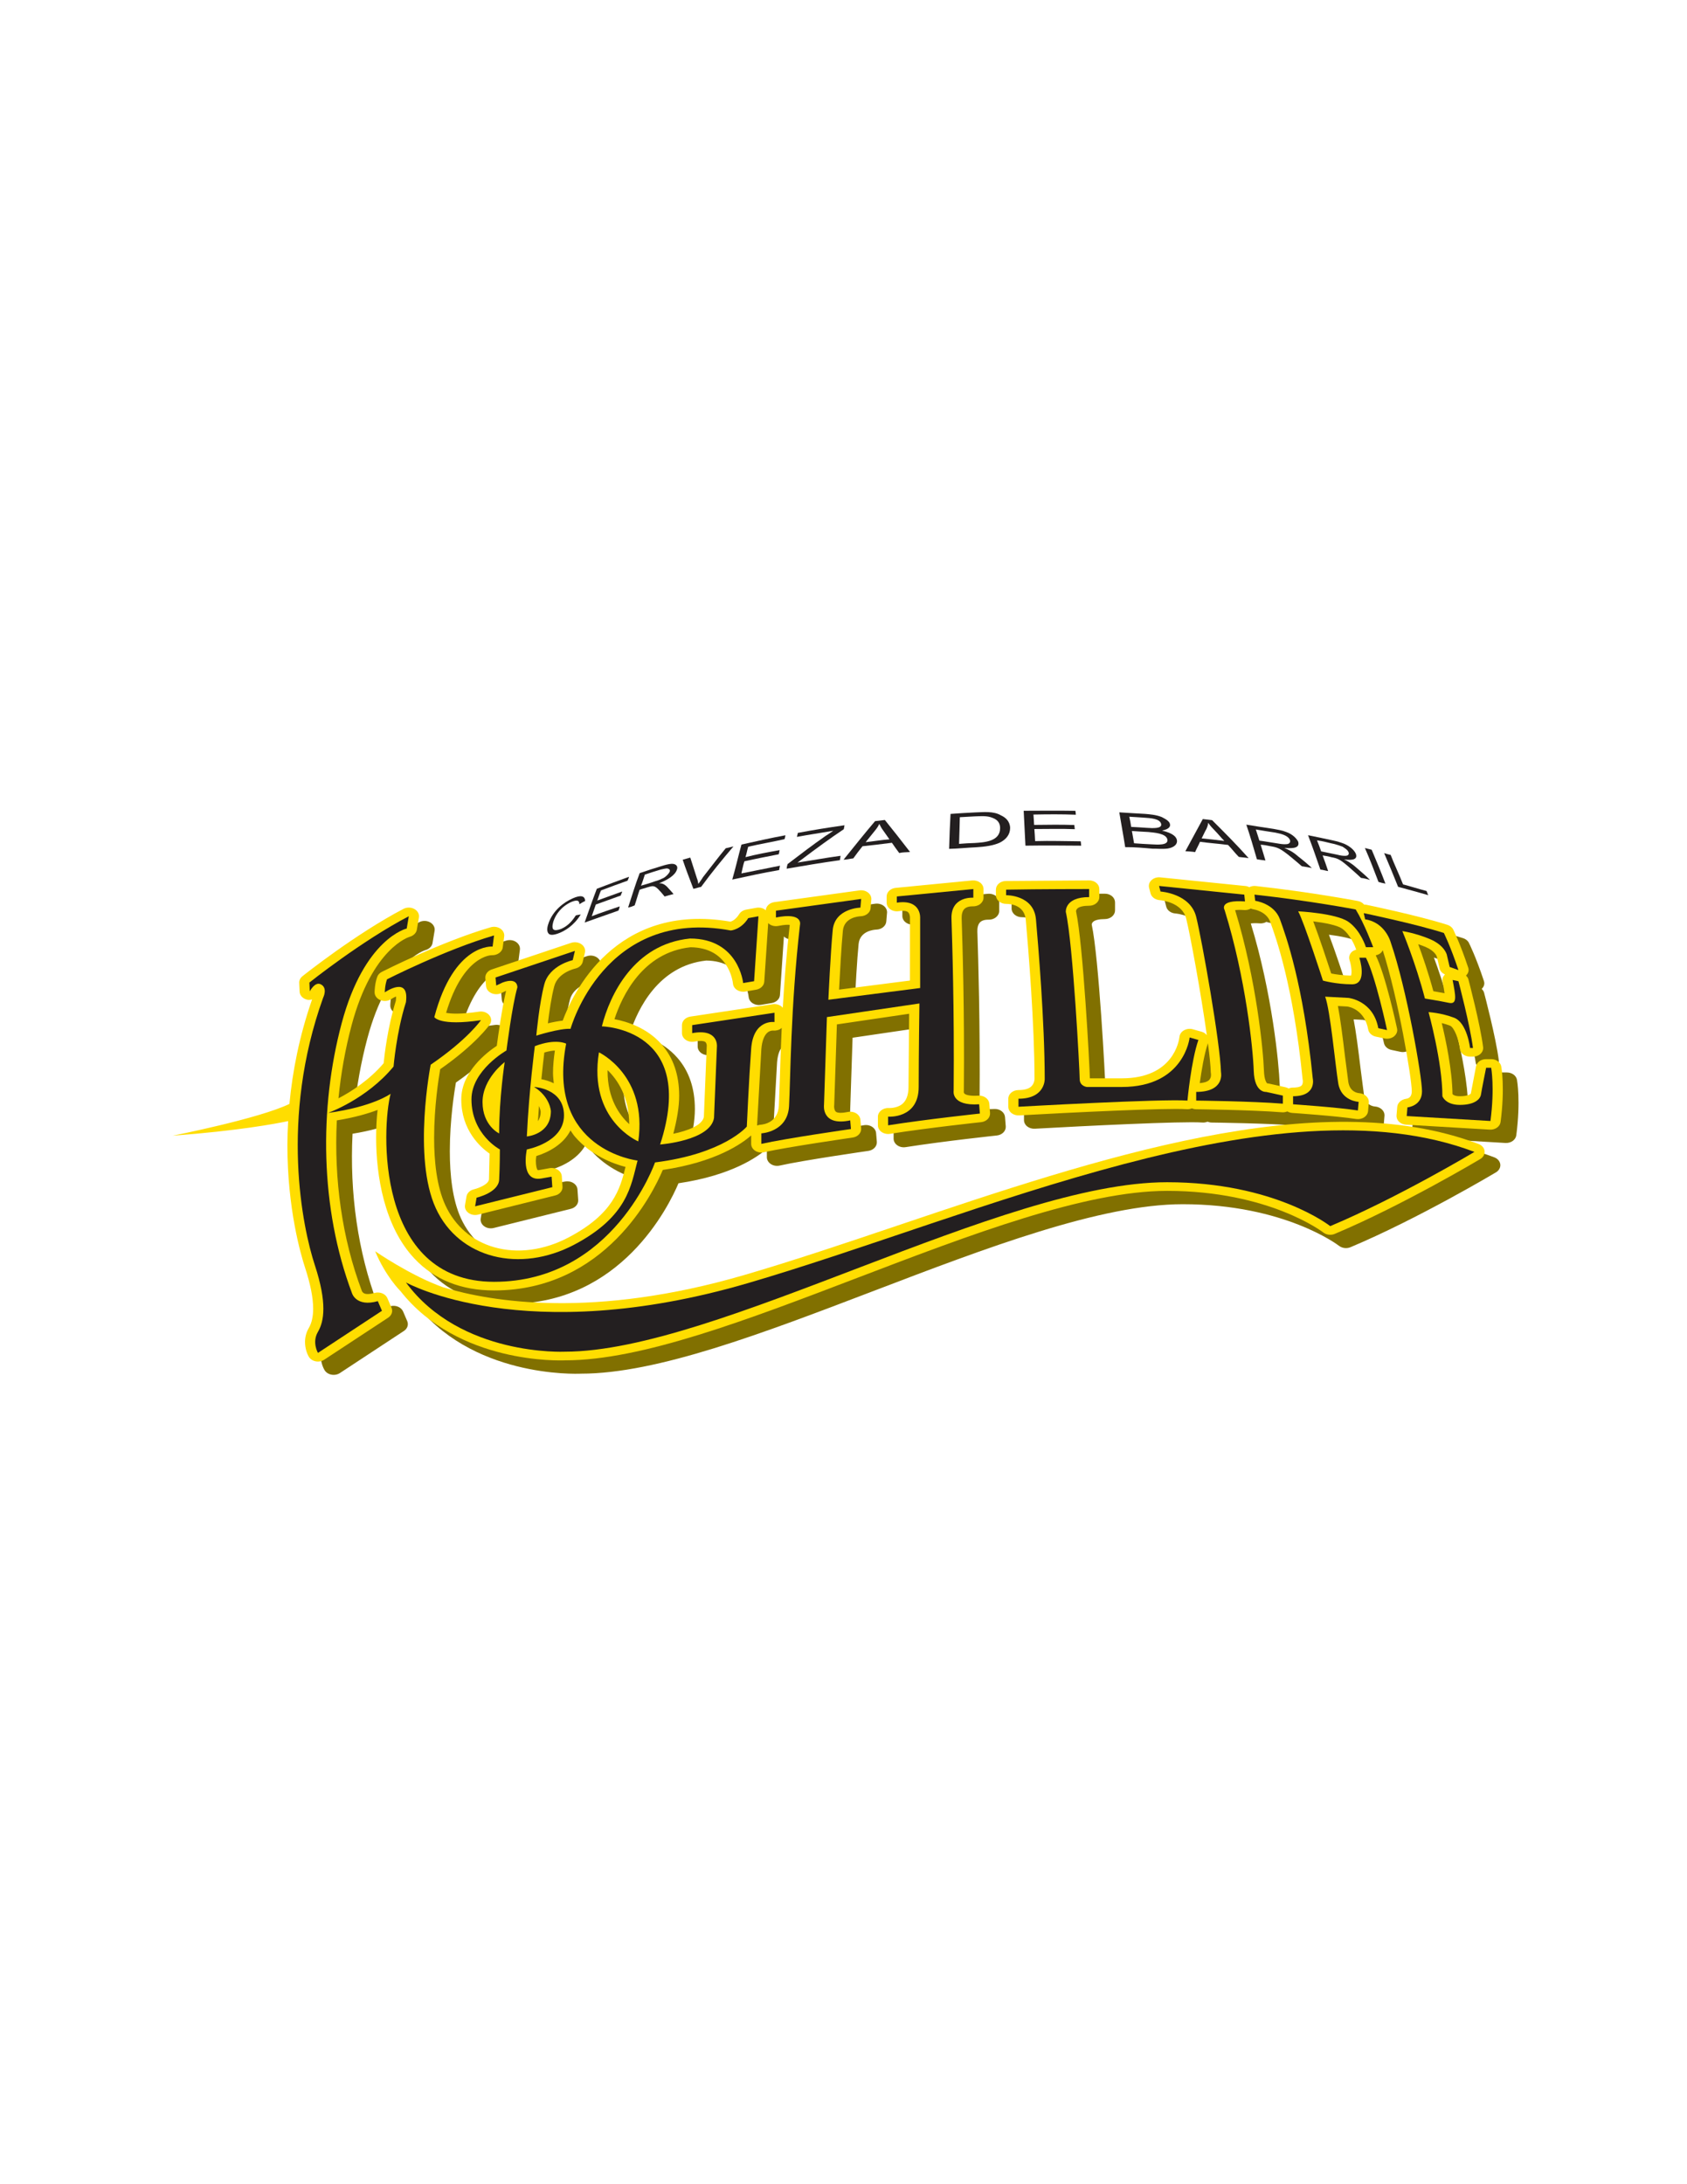 <?xml version="1.0" encoding="UTF-8"?>
<svg xmlns="http://www.w3.org/2000/svg" xmlns:xlink="http://www.w3.org/1999/xlink" width="612pt" height="792pt" viewBox="0 0 612 792" version="1.1">
<g id="surface1">
<path style=" stroke:none;fill-rule:nonzero;fill:rgb(50.6%,43.9%,0%);fill-opacity:1;" d="M 146.234 475.562 C 145.551 473.961 143.488 473.117 141.59 473.656 C 139.973 474.121 138.648 474.188 137.875 473.852 C 137.203 473.562 136.969 472.957 136.957 472.926 L 136.922 472.816 C 129.828 453.984 126.805 432.594 127.891 411.102 C 134.367 410.051 139.18 408.617 142.672 407.297 C 142.352 410.156 142.137 413.527 142.137 417.23 C 142.137 431.145 145.066 449.527 156.031 461.184 C 163.262 468.863 172.98 472.758 184.926 472.758 C 225.289 472.758 242.586 437.453 246.137 429.059 C 265.453 426.199 274.887 419.48 278.199 416.543 L 278.199 419.605 C 278.199 420.574 278.73 421.492 279.645 422.094 C 280.551 422.688 281.734 422.891 282.848 422.641 C 291.562 420.688 314.781 417.352 315.012 417.316 C 316.895 417.055 318.227 415.613 318.09 413.996 L 317.824 410.863 C 317.75 409.938 317.191 409.09 316.305 408.539 C 315.414 407.992 314.297 407.816 313.234 408.035 C 311.215 408.465 309.625 408.449 308.988 407.984 C 308.441 407.598 308.289 406.621 308.289 406.059 C 308.289 405.957 308.297 405.863 308.301 405.805 C 308.309 405.734 308.32 405.629 308.32 405.566 C 308.32 405.566 309.145 380.633 309.293 376.285 C 313.535 375.664 329.578 373.305 335.508 372.43 C 335.449 378.215 335.273 398.977 335.273 398.977 C 335.273 401.887 334.48 403.984 332.926 405.223 C 330.98 406.758 328.211 406.613 328.184 406.613 C 327.156 406.547 326.129 406.855 325.379 407.438 C 324.625 408.035 324.176 408.867 324.176 409.738 L 324.176 412.879 C 324.176 413.805 324.664 414.695 325.504 415.285 C 326.355 415.895 327.473 416.129 328.547 415.961 C 342.547 413.762 361.438 411.758 361.625 411.734 C 363.57 411.523 364.988 410.066 364.859 408.414 L 364.594 405.047 C 364.527 404.215 364.07 403.43 363.324 402.883 C 362.578 402.324 361.605 402.059 360.617 402.125 C 357.02 402.359 355.891 401.652 355.629 401.434 C 355.297 401.156 355.32 400.75 355.324 400.711 C 355.336 400.633 355.359 400.414 355.359 400.34 C 355.613 370.879 354.863 347.316 354.582 338.449 L 354.559 337.883 C 354.52 336.688 354.695 335.098 355.723 334.254 C 356.77 333.395 358.473 333.48 358.488 333.48 C 359.512 333.531 360.539 333.227 361.289 332.629 C 362.035 332.039 362.488 331.215 362.488 330.348 L 362.488 327.203 C 362.488 326.312 362.039 325.453 361.25 324.863 C 360.469 324.266 359.418 323.988 358.371 324.09 L 330.621 326.773 C 328.762 326.961 327.348 328.301 327.348 329.898 L 327.348 332.141 C 327.348 333.066 327.828 333.949 328.668 334.539 C 329.508 335.137 330.613 335.391 331.691 335.23 C 333.266 334.996 334.449 335.098 335.004 335.5 C 335.625 335.965 335.805 337 335.805 337.504 C 335.805 337.531 335.805 356.066 335.805 360.387 C 331.398 360.949 316.027 362.922 310.09 363.68 C 310.367 358.113 310.922 347.77 311.48 342.281 C 311.961 337.555 316.969 337.117 317.973 337.074 C 319.848 337 321.391 335.746 321.52 334.152 L 321.785 331.02 C 321.797 330.945 321.801 330.867 321.801 330.793 C 321.801 329.918 321.367 329.074 320.598 328.477 C 319.762 327.828 318.621 327.543 317.508 327.691 L 286.59 331.953 C 284.855 332.191 283.574 333.445 283.496 334.922 C 283.41 334.844 283.344 334.758 283.25 334.691 C 282.371 334.062 281.195 333.801 280.062 334.004 L 276.363 334.676 C 275.297 334.867 274.383 335.457 273.867 336.285 C 272.629 338.277 271.258 338.867 270.68 339.035 C 228.648 331.785 213.195 365.742 209.84 374.906 C 208.078 375.105 206.184 375.484 204.453 375.891 C 204.934 371.949 205.715 366.383 206.766 362.434 C 208.074 357.516 214.129 356.102 214.387 356.039 C 215.746 355.73 216.812 354.785 217.09 353.613 L 217.883 350.246 C 217.926 350.047 217.953 349.844 217.953 349.633 C 217.953 348.715 217.48 347.828 216.629 347.215 C 215.586 346.48 214.16 346.289 212.898 346.719 L 184.094 356.352 C 182.586 356.855 181.645 358.145 181.766 359.512 L 182.031 362.434 C 182.121 363.492 182.855 364.453 183.965 364.961 C 185.074 365.465 186.41 365.457 187.512 364.934 C 187.512 364.934 188.613 364.422 189.285 364.102 C 187.832 370.156 186.402 380.414 185.918 384.051 C 182.324 386.418 173.035 393.477 173.035 403.453 C 173.035 414.605 179.945 420.797 183.301 423.152 C 183.246 425.41 183.078 432.469 183.078 432.469 C 182.977 434.242 179.285 435.691 177.613 436.09 C 176.199 436.418 175.133 437.438 174.918 438.676 L 174.391 441.809 C 174.367 441.969 174.355 442.109 174.355 442.262 C 174.355 443.16 174.812 444.031 175.629 444.629 C 176.582 445.336 177.883 445.57 179.09 445.277 L 207.102 438.32 C 208.758 437.906 209.859 436.578 209.758 435.121 L 209.492 431.305 C 209.43 430.395 208.895 429.547 208.039 428.996 C 207.18 428.441 206.082 428.23 205.02 428.426 L 201.324 429.098 C 200.945 429.164 200.777 429.125 200.777 429.125 C 200.363 428.785 200.086 427.406 200.086 425.68 C 200.086 425.156 200.203 424.574 200.254 424.02 C 204.668 422.684 210.176 419.719 212.648 414.73 C 213.203 415.496 213.672 416.32 214.297 417.039 C 220.281 423.887 228.027 426.773 232.609 427.969 C 230.637 435.98 228.168 444.98 212.035 453.496 C 203.094 458.211 193.5 459.492 185.02 457.102 C 177.055 454.844 170.73 449.41 167.23 441.789 C 164.133 435.055 163.184 426.008 163.184 417.434 C 163.184 406.133 164.824 395.773 165.391 392.539 C 178.328 383.496 183.168 376.621 183.363 376.328 C 183.699 375.84 183.867 375.301 183.867 374.746 C 183.867 374.121 183.645 373.488 183.199 372.961 C 182.379 371.949 180.949 371.445 179.527 371.652 C 172.695 372.672 169.219 372.422 167.523 372.094 C 173.777 351.133 183.992 351.191 184.098 351.199 C 186.039 351.266 187.859 350.047 188.074 348.41 L 188.605 344.367 C 188.742 343.301 188.23 342.246 187.238 341.57 C 186.246 340.898 184.918 340.703 183.723 341.051 C 165.855 346.262 145.055 356.809 144.176 357.254 C 143.387 357.656 142.809 358.297 142.535 359.047 C 141.613 361.648 141.59 364.359 141.59 364.656 C 141.59 365.867 142.414 366.973 143.703 367.484 C 144.988 368.008 146.523 367.848 147.633 367.09 C 148.148 366.727 148.785 366.414 149.359 366.172 C 149.367 366.273 149.383 366.316 149.383 366.449 C 149.383 366.785 149.355 367.234 149.285 367.754 C 146.367 377.047 145.176 387.285 144.863 390.383 C 139.535 396.609 132.973 400.742 128.48 403.094 C 129.359 394.148 130.938 385.238 133.258 376.547 C 140.766 348.477 154.148 344.57 154.285 344.527 C 155.637 344.164 156.711 343.164 156.906 341.969 L 157.656 337.512 C 157.863 336.309 157.223 335.113 156.027 334.449 C 154.828 333.773 153.281 333.758 152.062 334.398 C 134.812 343.383 116.191 358.195 115.402 358.82 C 114.629 359.441 114.199 360.32 114.238 361.23 L 114.379 364.422 C 114.441 365.879 115.688 367.098 117.371 367.375 C 117.91 367.461 118.406 367.324 118.91 367.227 C 112.188 386.586 109.949 404.777 109.949 420.113 C 109.949 443.145 114.809 459.77 116.352 464.453 C 118.312 470.414 119.293 475.41 119.293 479.359 C 119.293 482.246 118.773 484.578 117.727 486.363 C 116.711 488.086 116.348 489.844 116.348 491.461 C 116.348 493.711 117.059 495.664 117.727 496.789 C 118.223 497.641 119.133 498.238 120.215 498.449 C 121.293 498.66 122.43 498.449 123.301 497.879 L 146.523 482.609 C 147.797 481.773 148.285 480.344 147.734 479.055 Z M 206.594 397.637 C 205.07 396.895 203.523 396.43 202.09 396.152 C 202.523 391.816 202.91 388.438 203.156 386.477 C 204.723 386.039 206.051 385.797 206.988 385.77 C 206.586 388.574 206.305 391.301 206.305 393.871 C 206.305 395.176 206.48 396.379 206.594 397.637 Z M 201.227 405.863 C 201.715 406.977 201.84 407.816 201.844 407.895 C 201.84 409.434 201.418 410.527 200.828 411.371 C 200.949 409.492 201.09 407.656 201.227 405.863 Z M 226.133 392.895 C 229.719 396.371 233.895 402.52 233.965 412.457 C 230.355 409.148 226.113 403.203 226.113 393.203 C 226.113 393.113 226.133 392.984 226.133 392.895 Z M 280.336 412.965 L 281.895 385.273 C 282.113 382.266 282.973 380.074 284.312 379.105 C 285.176 378.477 286.051 378.527 286.145 378.535 C 287.184 378.617 288.293 378.332 289.066 377.734 C 289.145 377.676 289.211 377.602 289.277 377.531 C 288.934 384.938 288.734 391.402 288.578 396.465 L 288.242 405.777 C 287.898 411.918 282.688 412.594 281.645 412.66 C 281.184 412.691 280.738 412.805 280.336 412.965 Z M 282.949 360.801 L 284.379 339.559 C 284.535 339.703 284.699 339.863 284.887 339.98 C 285.777 340.578 286.934 340.805 288.031 340.578 C 290.406 340.098 291.602 340.133 292.188 340.207 C 290.973 350.879 290.195 361.102 289.668 370.246 C 289.48 370.027 289.277 369.828 289.031 369.66 C 288.191 369.062 287.086 368.809 286.012 368.969 L 256.148 373.457 C 254.387 373.719 253.098 375.023 253.098 376.547 L 253.098 379.461 C 253.098 380.414 253.605 381.312 254.48 381.91 C 255.355 382.504 256.504 382.738 257.594 382.527 C 260.367 382.004 261.301 382.469 261.527 382.629 C 261.996 382.957 262.086 383.738 262.086 383.984 C 262.086 383.992 261.059 409.289 261.031 409.812 C 260.484 412.938 254.898 414.934 249.945 415.941 C 251.23 411.008 252.082 406.316 252.082 402.176 C 252.082 394.621 249.965 388.387 245.727 383.555 C 240.438 377.516 233.219 375.25 228.602 374.398 C 231.328 366.047 238.773 350.188 256.184 348.301 C 269.789 348.43 271.461 360.219 271.605 361.566 C 271.703 362.449 272.238 363.273 273.074 363.805 C 273.918 364.336 274.988 364.547 276.02 364.371 L 279.98 363.703 C 281.633 363.418 282.855 362.23 282.949 360.801 "/>
<path style=" stroke:none;fill-rule:nonzero;fill:rgb(50.6%,43.9%,0%);fill-opacity:1;" d="M 542.094 419.656 C 484.199 397.719 403.062 425.047 331.477 449.168 C 311.949 455.742 293.508 461.961 275.938 467.098 C 197.5 490.012 155.395 467.449 154.98 467.215 C 153.527 466.414 151.602 466.574 150.363 467.602 C 149.129 468.637 148.895 470.254 149.812 471.512 C 170.551 499.672 209.133 498.172 210.762 498.098 C 238.387 498.098 276.605 483.504 317.062 468.051 C 357.473 452.609 399.266 436.652 429.078 436.652 C 466.082 436.652 485.555 451.586 485.754 451.734 C 486.875 452.609 488.531 452.82 489.902 452.25 C 514.449 441.941 542.434 425.25 542.711 425.09 C 543.797 424.434 544.391 423.34 544.27 422.219 C 544.137 421.09 543.309 420.113 542.094 419.656 "/>
<path style=" stroke:none;fill-rule:nonzero;fill:rgb(50.6%,43.9%,0%);fill-opacity:1;" d="M 550.316 391.539 C 550.035 390.004 548.484 388.879 546.66 388.879 L 544.809 388.879 C 542.996 388.879 541.453 389.973 541.164 391.488 L 539.293 401.273 C 539.254 401.559 538.223 402.336 535.297 402.336 C 533.594 402.336 532.902 401.871 532.621 401.559 C 532.492 392.816 530.191 381.91 528.723 375.805 C 529.664 376.043 530.664 376.336 531.684 376.723 C 533.238 377.305 534.914 381.734 535.316 385.152 C 535.504 386.762 537.094 387.984 538.996 387.984 L 540.055 387.984 C 541.105 387.984 542.109 387.605 542.809 386.938 C 543.418 386.367 543.758 385.617 543.758 384.844 C 543.758 384.734 543.746 384.613 543.73 384.516 C 542.664 376.129 538.551 360.59 538.379 359.934 C 538.242 359.418 537.91 358.98 537.52 358.594 C 538.098 358.02 538.473 357.328 538.473 356.59 C 538.473 356.301 538.426 356.016 538.332 355.73 C 535.395 346.887 532.988 342.094 532.883 341.895 C 532.492 341.102 531.727 340.484 530.785 340.191 C 520.125 336.797 502.062 333.059 501.293 332.906 C 501.039 332.848 500.789 332.84 500.531 332.832 C 500.012 332.184 499.234 331.719 498.324 331.543 C 498.16 331.508 481.547 328.344 461.266 326.109 C 460.438 326.02 459.613 326.172 458.906 326.523 C 458.492 326.312 458.031 326.16 457.527 326.102 L 426.609 322.969 C 425.418 322.844 424.23 323.223 423.43 323.98 C 422.617 324.73 422.301 325.773 422.562 326.766 L 423.086 328.781 C 423.438 330.129 424.797 331.113 426.402 331.23 C 426.734 331.258 434.523 331.895 436.023 337.941 C 437.5 343.887 441.379 365.051 443.5 380.188 C 443.059 379.629 442.418 379.184 441.609 378.949 L 438.438 378.055 C 437.363 377.754 436.199 377.887 435.254 378.398 C 434.305 378.93 433.691 379.797 433.59 380.742 C 433.406 382.281 431.336 395.832 412.699 395.832 C 412.699 395.832 402.855 395.832 401.07 395.832 C 400.941 390.914 398.652 347.359 396.055 335.281 C 396.059 335.156 396.086 334.641 396.598 334.211 C 397.309 333.598 398.805 333.262 400.805 333.262 C 401.789 333.262 402.723 332.922 403.418 332.344 C 404.113 331.754 404.504 330.953 404.504 330.117 L 404.504 327.203 C 404.504 326.371 404.121 325.562 403.426 324.973 C 402.719 324.383 401.789 324.055 400.805 324.062 L 370.598 324.289 C 368.562 324.309 366.98 325.707 366.98 327.434 L 366.98 329.453 C 366.98 330.285 367.395 331.086 368.09 331.676 C 368.793 332.266 369.758 332.594 370.742 332.586 C 372.281 332.578 377.344 332.973 377.824 338.43 C 378.777 349.188 380.98 376.328 380.98 396.062 C 380.98 396.129 380.977 397.805 379.688 398.898 C 378.75 399.691 377.234 400.094 375.172 400.094 C 373.129 400.094 371.477 401.5 371.477 403.234 L 371.477 406.148 C 371.477 407.016 371.895 407.852 372.645 408.449 C 373.391 409.039 374.395 409.34 375.422 409.281 C 393.23 408.281 428.859 406.512 436.172 407.031 C 436.82 407.086 437.473 406.969 438.055 406.73 C 438.523 406.914 439.039 407.043 439.598 407.043 C 439.797 407.051 459.664 407.277 470.742 408.152 C 471.43 408.203 472.102 408.086 472.703 407.836 C 473.219 408.137 473.828 408.332 474.492 408.383 C 474.652 408.391 490.766 409.5 497.633 410.578 C 498.664 410.746 499.734 410.527 500.57 409.98 C 501.402 409.434 501.922 408.609 501.992 407.727 L 502.258 404.574 C 502.266 404.508 502.266 404.434 502.266 404.363 C 502.266 402.746 500.727 401.367 498.797 401.223 C 498.016 401.164 495.402 400.699 494.84 397.195 L 493.645 388 C 492.723 380.395 491.898 373.961 491.055 369.625 C 492.707 369.711 494.289 369.793 494.441 369.801 C 495.242 369.91 500.727 370.93 502.047 378.148 C 502.277 379.402 503.359 380.414 504.805 380.707 L 507.977 381.383 C 509.195 381.652 510.484 381.363 511.402 380.633 C 512.156 380.035 512.574 379.199 512.574 378.332 C 512.574 378.156 512.559 377.961 512.512 377.777 C 512.34 376.977 508.309 358.312 504.777 351.238 C 505.586 351.055 506.336 350.727 506.84 350.145 C 507.047 349.91 507.191 349.633 507.312 349.355 C 512.98 366.98 517.859 395.949 517.859 400.539 C 517.859 402.562 516.746 403.137 515.812 403.254 C 514.117 403.488 512.703 404.691 512.59 406.148 L 512.32 409.289 C 512.25 410.125 512.57 410.941 513.215 411.574 C 513.859 412.203 514.773 412.594 515.754 412.645 L 546.145 414.445 C 548.117 414.555 549.855 413.324 550.07 411.656 C 551.691 399.27 550.375 391.852 550.316 391.539 Z M 472.023 399.074 L 465.945 397.727 C 465.766 397.688 465.574 397.688 465.391 397.68 C 465.211 397.5 464.332 396.539 464.223 393.055 C 463.984 385.988 461.555 360.312 453.758 334.852 C 454.418 334.77 455.352 334.699 457.051 334.816 C 457.906 334.879 458.746 334.676 459.441 334.262 C 459.758 334.398 460.086 334.516 460.449 334.566 C 460.641 334.59 465.113 335.309 466.496 339.113 C 468.559 344.805 474.844 362.121 478.238 396.094 C 478.246 396.195 478.27 396.34 478.285 396.43 C 478.379 396.859 478.391 397.922 477.852 398.461 C 477.227 399.102 475.664 399.199 474.785 399.199 C 474.207 399.199 473.66 399.32 473.176 399.531 C 472.828 399.328 472.441 399.168 472.023 399.074 Z M 495.27 352.941 C 495.734 354.383 496 356.082 496 357.32 C 496 357.867 495.93 358.273 495.828 358.586 C 492.816 358.543 490.262 358.152 488.625 357.816 C 487.344 353.895 484.363 344.891 482.102 338.93 C 486.414 339.469 490.855 340.352 492.523 341.516 C 495.41 343.535 497.191 347.66 497.633 349.086 C 497.645 349.129 497.699 349.145 497.715 349.188 C 497.008 349.379 496.355 349.684 495.895 350.203 C 495.395 350.754 495.137 351.426 495.137 352.102 C 495.137 352.387 495.18 352.664 495.27 352.941 Z M 522.812 348.176 C 526.266 349.641 526.918 351.602 526.941 351.688 L 527.973 356.082 C 528.188 357 528.922 357.734 529.887 358.18 C 529.32 358.742 528.961 359.434 528.961 360.176 C 528.961 360.336 528.973 360.504 529 360.664 L 529.152 361.465 C 529.387 362.66 529.594 363.898 529.738 364.977 C 528.449 364.75 526.945 364.473 525.684 364.242 C 523.82 357.43 521.742 351.383 520.184 347.207 C 521.035 347.5 521.902 347.797 522.812 348.176 Z M 443.895 383.102 C 444.48 387.57 444.871 391.312 444.93 393.66 C 444.934 393.797 444.957 393.988 444.98 394.121 C 444.988 394.141 445.23 395.555 444.316 396.465 C 443.594 397.18 442.238 397.477 440.941 397.574 C 441.559 393.027 442.559 387.109 443.895 383.102 "/>
<path style=" stroke:none;fill-rule:nonzero;fill:rgb(100%,86.699%,0%);fill-opacity:1;" d="M 140.539 470.734 C 139.859 469.137 137.801 468.285 135.895 468.824 C 134.273 469.285 132.961 469.355 132.188 469.016 C 131.508 468.73 131.273 468.125 131.266 468.09 L 131.23 467.988 C 124.137 449.148 121.113 427.762 122.195 406.258 C 128.676 405.207 133.488 403.781 136.98 402.469 C 136.652 405.324 136.449 408.691 136.449 412.398 C 136.449 426.312 139.375 444.703 150.34 456.352 C 157.566 464.031 167.289 467.922 179.23 467.922 C 219.594 467.922 236.898 432.629 240.441 424.223 C 259.762 421.367 269.195 414.645 272.508 411.715 L 272.508 414.773 C 272.508 415.75 273.039 416.668 273.949 417.266 C 274.855 417.855 276.047 418.059 277.148 417.805 C 285.863 415.852 309.086 412.523 309.324 412.48 C 311.195 412.223 312.531 410.781 312.395 409.164 L 312.133 406.023 C 312.051 405.098 311.496 404.254 310.609 403.707 C 309.727 403.168 308.602 402.98 307.547 403.211 C 305.52 403.633 303.934 403.613 303.297 403.16 C 302.75 402.766 302.594 401.797 302.594 401.215 C 302.594 401.113 302.602 401.035 302.609 400.961 C 302.617 400.902 302.621 400.801 302.629 400.734 C 302.629 400.734 303.453 375.789 303.602 371.453 C 307.844 370.836 323.883 368.473 329.812 367.594 C 329.762 373.383 329.582 394.141 329.582 394.141 C 329.582 397.047 328.789 399.152 327.227 400.391 C 325.285 401.922 322.516 401.777 322.484 401.777 C 321.469 401.711 320.438 402.016 319.688 402.613 C 318.934 403.203 318.48 404.035 318.48 404.902 L 318.48 408.043 C 318.48 408.98 318.969 409.863 319.816 410.461 C 320.664 411.051 321.773 411.305 322.855 411.137 C 336.844 408.938 355.742 406.914 355.934 406.898 C 357.879 406.688 359.293 405.238 359.164 403.57 L 358.902 400.211 C 358.836 399.371 358.375 398.598 357.633 398.047 C 356.891 397.5 355.91 397.223 354.93 397.289 C 351.32 397.523 350.195 396.828 349.938 396.609 C 349.605 396.32 349.629 395.918 349.629 395.875 C 349.641 395.801 349.656 395.578 349.656 395.512 C 349.922 366.055 349.172 342.48 348.883 333.613 L 348.867 333.051 C 348.828 331.863 349.004 330.262 350.027 329.422 C 351.082 328.562 352.777 328.645 352.797 328.645 C 353.812 328.695 354.852 328.395 355.598 327.805 C 356.34 327.203 356.797 326.379 356.797 325.512 L 356.797 322.371 C 356.797 321.48 356.348 320.629 355.562 320.031 C 354.77 319.434 353.727 319.152 352.68 319.254 L 324.934 321.949 C 323.062 322.129 321.652 323.465 321.652 325.066 L 321.652 327.312 C 321.652 328.23 322.137 329.117 322.977 329.715 C 323.812 330.305 324.922 330.566 325.992 330.398 C 327.57 330.16 328.758 330.262 329.312 330.676 C 329.93 331.129 330.109 332.164 330.109 332.672 C 330.109 332.695 330.109 351.23 330.105 355.551 C 325.707 356.117 310.328 358.086 304.395 358.844 C 304.676 353.285 305.23 342.938 305.781 337.445 C 306.262 332.723 311.281 332.281 312.277 332.234 C 314.152 332.164 315.699 330.91 315.832 329.328 L 316.094 326.18 C 316.098 326.109 316.105 326.035 316.105 325.961 C 316.105 325.082 315.668 324.242 314.902 323.652 C 314.066 322.992 312.93 322.707 311.812 322.859 L 280.895 327.121 C 279.16 327.363 277.883 328.602 277.801 330.086 C 277.723 330.012 277.648 329.926 277.555 329.859 C 276.676 329.219 275.504 328.965 274.371 329.176 L 270.672 329.84 C 269.598 330.043 268.684 330.625 268.172 331.449 C 266.941 333.445 265.562 334.035 264.992 334.203 C 222.953 326.953 207.496 360.918 204.145 370.078 C 202.383 370.281 200.488 370.645 198.754 371.066 C 199.234 367.113 200.02 361.539 201.07 357.605 C 202.383 352.68 208.434 351.266 208.691 351.207 C 210.055 350.895 211.121 349.953 211.395 348.781 L 212.188 345.41 C 212.238 345.211 212.262 345 212.262 344.797 C 212.262 343.879 211.785 342.996 210.93 342.391 C 209.898 341.648 208.465 341.465 207.207 341.875 L 178.406 351.527 C 176.895 352.031 175.945 353.312 176.07 354.684 L 176.336 357.598 C 176.434 358.668 177.156 359.621 178.27 360.125 C 179.383 360.629 180.715 360.629 181.82 360.109 C 181.82 360.109 182.918 359.586 183.594 359.266 C 182.141 365.32 180.707 375.578 180.223 379.219 C 176.633 381.586 167.34 388.648 167.34 398.629 C 167.34 409.777 174.258 415.961 177.605 418.316 C 177.555 420.574 177.387 427.633 177.387 427.633 C 177.285 429.41 173.594 430.867 171.922 431.254 C 170.504 431.59 169.438 432.609 169.23 433.84 L 168.695 436.98 C 168.68 437.125 168.66 437.285 168.66 437.418 C 168.66 438.328 169.121 439.195 169.941 439.793 C 170.887 440.492 172.188 440.738 173.398 440.441 L 201.402 433.484 C 203.062 433.082 204.164 431.742 204.062 430.293 L 203.801 426.48 C 203.738 425.57 203.203 424.719 202.348 424.164 C 201.484 423.598 200.387 423.395 199.328 423.59 L 195.633 424.266 C 195.246 424.324 195.078 424.289 195.078 424.289 C 194.676 423.961 194.395 422.57 194.395 420.836 C 194.395 420.332 194.508 419.75 194.566 419.188 C 198.977 417.848 204.484 414.891 206.949 409.891 C 207.512 410.664 207.973 411.48 208.605 412.203 C 214.59 419.059 222.332 421.938 226.918 423.137 C 224.945 431.137 222.477 440.156 206.344 448.66 C 197.398 453.379 187.805 454.664 179.328 452.266 C 171.359 450.02 165.043 444.578 161.539 436.965 C 158.441 430.219 157.488 421.164 157.488 412.602 C 157.488 401.301 159.129 390.941 159.688 387.707 C 172.633 378.66 177.469 371.789 177.672 371.496 C 178.004 371.008 178.172 370.461 178.172 369.922 C 178.172 369.289 177.949 368.664 177.504 368.125 C 176.688 367.121 175.254 366.609 173.832 366.82 C 167.004 367.848 163.523 367.586 161.836 367.258 C 168.078 346.305 178.301 346.355 178.41 346.363 C 180.352 346.434 182.164 345.219 182.379 343.578 L 182.906 339.543 C 183.047 338.473 182.531 337.422 181.547 336.746 C 180.551 336.074 179.227 335.879 178.031 336.227 C 160.16 341.43 139.363 351.98 138.484 352.422 C 137.695 352.824 137.109 353.465 136.844 354.215 C 135.922 356.824 135.895 359.527 135.895 359.828 C 135.895 361.035 136.723 362.137 138.012 362.66 C 139.301 363.176 140.832 363.023 141.938 362.258 C 142.457 361.902 143.09 361.582 143.672 361.34 C 143.68 361.445 143.691 361.48 143.691 361.605 C 143.691 361.953 143.656 362.398 143.594 362.922 C 140.68 372.219 139.48 382.461 139.168 385.551 C 133.844 391.773 127.281 395.91 122.789 398.258 C 123.672 389.312 125.242 380.414 127.562 371.723 C 135.07 343.645 148.453 339.734 148.594 339.703 C 149.945 339.34 151.02 338.32 151.215 337.133 L 151.965 332.68 C 152.168 331.477 151.535 330.285 150.332 329.613 C 149.137 328.949 147.59 328.922 146.367 329.562 C 129.125 338.559 110.492 353.363 109.711 353.992 C 108.93 354.609 108.508 355.484 108.547 356.395 L 108.688 359.578 C 108.75 361.043 109.992 362.266 111.684 362.543 C 112.219 362.629 112.711 362.5 113.219 362.391 C 108.562 375.773 106.102 388.582 104.996 400.289 C 93.949 405.637 62.637 411.809 62.637 411.809 C 86.406 410.031 100.055 407.465 104.531 406.512 C 104.363 409.52 104.262 412.457 104.262 415.285 C 104.262 438.312 109.121 454.938 110.656 459.609 C 112.613 465.59 113.605 470.566 113.605 474.531 C 113.605 477.414 113.078 479.746 112.035 481.523 C 111.02 483.25 110.656 485.02 110.656 486.629 C 110.656 488.875 111.367 490.836 112.035 491.965 C 112.527 492.801 113.441 493.414 114.523 493.625 C 115.602 493.836 116.734 493.617 117.609 493.043 L 140.832 477.785 C 142.098 476.949 142.594 475.512 142.039 474.23 Z M 195.141 406.547 C 195.258 404.66 195.391 402.832 195.531 401.027 C 196.023 402.141 196.141 402.992 196.148 403.059 C 196.145 404.594 195.723 405.703 195.141 406.547 Z M 200.895 392.801 C 199.379 392.059 197.828 391.598 196.398 391.32 C 196.832 386.988 197.219 383.613 197.465 381.645 C 199.027 381.195 200.352 380.961 201.297 380.934 C 200.887 383.738 200.617 386.477 200.617 389.047 C 200.617 390.352 200.789 391.555 200.895 392.801 Z M 282.887 391.641 L 282.551 400.945 C 282.203 407.086 276.996 407.75 275.957 407.824 C 275.484 407.859 275.043 407.969 274.645 408.129 L 276.195 380.43 C 276.422 377.441 277.277 375.242 278.617 374.266 C 279.484 373.641 280.355 373.691 280.453 373.691 C 281.492 373.785 282.598 373.508 283.367 372.91 C 283.453 372.844 283.516 372.766 283.586 372.707 C 283.238 380.102 283.039 386.57 282.887 391.641 Z M 250.484 343.477 C 264.09 343.586 265.77 355.375 265.914 356.738 C 266.004 357.617 266.539 358.441 267.383 358.973 C 268.227 359.512 269.289 359.723 270.328 359.543 L 274.289 358.871 C 275.938 358.586 277.156 357.395 277.254 355.973 L 278.684 334.727 C 278.84 334.879 279.004 335.027 279.191 335.156 C 280.078 335.746 281.242 335.965 282.34 335.746 C 284.711 335.266 285.91 335.297 286.496 335.375 C 285.281 346.055 284.5 356.277 283.973 365.422 C 283.789 365.203 283.582 365.004 283.34 364.824 C 282.496 364.227 281.395 363.973 280.312 364.133 L 250.457 368.621 C 248.695 368.891 247.402 370.188 247.402 371.715 L 247.402 374.629 C 247.402 375.578 247.914 376.48 248.789 377.078 C 249.664 377.676 250.809 377.895 251.902 377.691 C 254.672 377.172 255.605 377.633 255.828 377.793 C 256.301 378.133 256.395 378.906 256.395 379.148 C 256.395 379.164 255.367 404.457 255.344 404.98 C 254.789 408.105 249.203 410.102 244.254 411.109 C 245.539 406.176 246.387 401.492 246.387 397.34 C 246.387 389.785 244.266 383.555 240.035 378.719 C 234.742 372.684 227.523 370.426 222.91 369.559 C 225.641 361.211 233.082 345.355 250.484 343.477 Z M 220.41 388.371 C 220.41 388.27 220.441 388.152 220.441 388.059 C 224.02 391.539 228.203 397.688 228.273 407.621 C 224.664 404.312 220.41 398.367 220.41 388.371 "/>
<path style=" stroke:none;fill-rule:nonzero;fill:rgb(100%,86.699%,0%);fill-opacity:1;" d="M 536.398 414.824 C 478.504 392.879 397.375 420.215 325.781 444.332 C 306.258 450.91 287.812 457.125 270.242 462.262 C 215.406 478.289 178.352 472.074 160.863 466.812 C 149.051 462.656 136.105 453.715 136.105 453.715 C 139.883 462.836 145.227 468.113 145.227 468.113 L 145.246 468.113 C 166.215 494.762 203.469 493.34 205.07 493.262 C 232.699 493.27 270.91 478.676 311.363 463.223 C 351.777 447.785 393.566 431.816 423.387 431.816 C 460.395 431.816 479.859 446.75 480.055 446.902 C 481.18 447.785 482.84 447.996 484.211 447.414 C 508.762 437.105 536.746 420.426 537.02 420.258 C 538.105 419.605 538.703 418.512 538.57 417.383 C 538.441 416.266 537.617 415.285 536.398 414.824 "/>
<path style=" stroke:none;fill-rule:nonzero;fill:rgb(100%,86.699%,0%);fill-opacity:1;" d="M 544.617 386.703 C 544.336 385.172 542.789 384.051 540.965 384.051 L 539.121 384.051 C 537.301 384.051 535.766 385.137 535.469 386.652 L 533.594 396.449 C 533.559 396.727 532.535 397.5 529.605 397.5 C 527.902 397.5 527.211 397.047 526.93 396.727 C 526.801 387.992 524.504 377.086 523.031 370.973 C 523.969 371.207 524.977 371.512 525.984 371.891 C 527.543 372.48 529.219 376.902 529.625 380.32 C 529.809 381.922 531.402 383.148 533.305 383.148 L 534.359 383.148 C 535.414 383.148 536.41 382.77 537.113 382.105 C 537.727 381.523 538.062 380.781 538.062 380.016 C 538.062 379.898 538.051 379.781 538.035 379.672 C 536.973 371.293 532.863 355.754 532.688 355.098 C 532.551 354.586 532.219 354.145 531.824 353.758 C 532.398 353.188 532.773 352.496 532.773 351.754 C 532.773 351.469 532.73 351.184 532.637 350.895 C 529.695 342.062 527.289 337.262 527.195 337.059 C 526.801 336.273 526.035 335.66 525.09 335.355 C 514.438 331.965 496.367 328.223 495.602 328.062 C 495.352 328.023 495.094 328.004 494.844 327.996 C 494.312 327.355 493.543 326.887 492.633 326.719 C 492.469 326.684 475.852 323.516 455.566 321.277 C 454.742 321.184 453.922 321.336 453.219 321.688 C 452.797 321.48 452.34 321.316 451.828 321.277 L 420.914 318.137 C 419.723 318.008 418.535 318.387 417.734 319.145 C 416.926 319.895 416.605 320.938 416.863 321.934 L 417.395 323.953 C 417.742 325.293 419.098 326.277 420.711 326.395 C 421.039 326.422 428.828 327.062 430.328 333.117 C 431.812 339.055 435.688 360.219 437.809 375.359 C 437.363 374.797 436.727 374.34 435.918 374.113 L 432.742 373.223 C 431.676 372.918 430.504 373.055 429.559 373.574 C 428.613 374.09 427.996 374.953 427.891 375.914 C 427.719 377.457 425.641 391.008 407 391.008 C 407 391.008 397.168 391.008 395.379 391.008 C 395.254 386.078 392.953 342.523 390.359 330.445 C 390.363 330.328 390.395 329.816 390.902 329.371 C 391.613 328.762 393.109 328.426 395.105 328.426 C 396.086 328.426 397.031 328.098 397.727 327.508 C 398.422 326.918 398.809 326.117 398.809 325.293 L 398.809 322.371 C 398.809 321.527 398.434 320.738 397.727 320.141 C 397.031 319.559 396.102 319.23 395.105 319.238 L 364.902 319.457 C 362.871 319.473 361.289 320.871 361.289 322.598 L 361.289 324.609 C 361.289 325.453 361.699 326.262 362.398 326.844 C 363.102 327.434 364.062 327.762 365.051 327.754 C 366.59 327.754 371.652 328.148 372.133 333.598 C 373.082 344.352 375.293 371.496 375.293 391.227 C 375.293 391.293 375.277 392.969 373.992 394.062 C 373.059 394.855 371.539 395.262 369.48 395.262 C 367.438 395.262 365.781 396.668 365.781 398.402 L 365.781 401.316 C 365.781 402.184 366.203 403.016 366.953 403.613 C 367.703 404.195 368.703 404.508 369.723 404.449 C 387.543 403.445 423.172 401.688 430.473 402.199 C 431.133 402.25 431.777 402.141 432.359 401.895 C 432.828 402.09 433.348 402.207 433.898 402.219 C 434.102 402.219 453.969 402.445 465.055 403.32 C 465.734 403.379 466.406 403.254 467.016 403.008 C 467.527 403.305 468.129 403.504 468.801 403.555 C 468.953 403.562 485.074 404.668 491.941 405.754 C 492.973 405.914 494.043 405.695 494.879 405.148 C 495.707 404.602 496.23 403.773 496.301 402.891 L 496.566 399.75 C 496.574 399.672 496.578 399.605 496.578 399.531 C 496.578 397.914 495.035 396.531 493.109 396.391 C 492.32 396.328 489.711 395.867 489.141 392.363 L 487.945 383.156 C 487.027 375.562 486.211 369.129 485.359 364.789 C 487.016 364.875 488.594 364.961 488.75 364.969 C 489.551 365.078 495.035 366.105 496.355 373.32 C 496.582 374.559 497.672 375.57 499.113 375.883 L 502.281 376.555 C 503.504 376.809 504.793 376.523 505.711 375.805 C 506.465 375.199 506.883 374.367 506.883 373.508 C 506.883 373.32 506.859 373.137 506.816 372.941 C 506.645 372.145 502.621 353.48 499.078 346.406 C 499.887 346.23 500.641 345.895 501.145 345.312 C 501.352 345.066 501.5 344.805 501.613 344.527 C 507.285 362.145 512.16 391.125 512.16 395.707 C 512.16 397.727 511.055 398.301 510.121 398.426 C 508.418 398.652 507.012 399.867 506.891 401.316 L 506.625 404.457 C 506.559 405.281 506.879 406.105 507.527 406.746 C 508.164 407.371 509.086 407.75 510.059 407.816 L 540.445 409.609 C 542.426 409.73 544.16 408.5 544.379 406.824 C 546 394.434 544.68 387.016 544.617 386.703 Z M 438.625 391.633 C 437.895 392.348 436.551 392.641 435.246 392.742 C 435.867 388.195 436.855 382.281 438.199 378.273 C 438.789 382.738 439.18 386.477 439.238 388.816 C 439.238 388.961 439.266 389.152 439.293 389.289 C 439.293 389.305 439.543 390.723 438.625 391.633 Z M 472.16 393.637 C 471.535 394.273 469.969 394.367 469.094 394.367 C 468.512 394.367 467.969 394.484 467.477 394.695 C 467.137 394.492 466.746 394.344 466.328 394.242 L 460.25 392.895 C 460.07 392.859 459.883 392.852 459.695 392.836 C 459.52 392.676 458.641 391.707 458.523 388.219 C 458.293 381.16 455.859 355.477 448.07 330.02 C 448.723 329.934 449.652 329.875 451.355 329.984 C 452.219 330.051 453.055 329.84 453.754 329.438 C 454.066 329.562 454.398 329.68 454.758 329.73 C 454.945 329.758 459.422 330.473 460.805 334.285 C 462.867 339.973 469.141 357.285 472.543 391.27 C 472.555 391.359 472.574 391.504 472.598 391.598 C 472.688 392.027 472.699 393.086 472.16 393.637 Z M 489.574 348.105 C 490.047 349.547 490.305 351.258 490.305 352.496 C 490.305 353.043 490.23 353.445 490.133 353.75 C 487.125 353.707 484.566 353.32 482.93 352.992 C 481.645 349.059 478.676 340.059 476.406 334.086 C 480.715 334.625 485.16 335.516 486.824 336.68 C 489.719 338.711 491.5 342.828 491.941 344.25 C 491.953 344.293 492.004 344.309 492.02 344.352 C 491.312 344.547 490.66 344.848 490.199 345.363 C 489.707 345.918 489.441 346.594 489.441 347.273 C 489.441 347.551 489.48 347.828 489.574 348.105 Z M 514.488 342.371 C 515.344 342.668 516.203 342.961 517.117 343.352 C 520.566 344.812 521.215 346.77 521.238 346.852 L 522.281 351.25 C 522.496 352.168 523.223 352.906 524.195 353.348 C 523.629 353.91 523.266 354.602 523.266 355.336 C 523.266 355.504 523.277 355.672 523.309 355.828 L 523.461 356.641 C 523.688 357.836 523.898 359.07 524.047 360.141 C 522.758 359.906 521.254 359.637 519.988 359.418 C 518.133 352.605 516.051 346.551 514.488 342.371 "/>
<path style=" stroke:none;fill-rule:nonzero;fill:rgb(13.699%,12.199%,12.5%);fill-opacity:1;" d="M 210.688 331.586 C 208.09 335.82 204.766 337.52 203.168 338.211 C 200.734 339.23 199.547 339.09 199.047 338.559 C 198.176 337.664 198.574 335.836 199.07 334.559 C 200.703 330.16 204.367 327.23 207.844 325.715 C 210.344 324.609 212.246 324.609 212.254 326.727 C 211.562 327.012 210.832 327.477 210.188 327.879 C 210.145 327.02 210.012 325.934 207.297 327.035 C 203.418 328.805 201.629 331.742 200.902 333.715 C 200.695 334.211 200.086 336.215 200.688 336.949 C 201.246 337.488 202.18 337.312 203.504 336.855 C 206.234 335.695 207.844 333.57 208.875 331.945 C 209.469 331.742 210.148 331.719 210.688 331.586 "/>
<path style=" stroke:none;fill-rule:nonzero;fill:rgb(13.699%,12.199%,12.5%);fill-opacity:1;" d="M 216.508 322.277 C 220.336 320.84 224.129 319.371 228.18 317.934 C 228.113 318.402 227.836 318.91 227.668 319.34 C 224.262 320.578 221.117 321.68 218.031 322.879 C 217.453 324.09 217.18 325.277 216.668 326.539 C 219.648 325.445 222.59 324.383 225.711 323.266 C 225.652 323.727 225.273 324.242 225.199 324.73 C 222.047 325.855 219.195 326.887 216.141 327.988 C 215.645 329.402 215.172 330.777 214.676 332.227 C 217.895 330.984 221.297 329.859 224.824 328.66 C 224.699 329.211 224.602 329.781 224.332 330.195 C 219.977 331.762 216.141 333.039 212.086 334.516 C 213.602 330.254 214.977 326.27 216.508 322.277 "/>
<path style=" stroke:none;fill-rule:nonzero;fill:rgb(13.699%,12.199%,12.5%);fill-opacity:1;" d="M 233.926 317.141 C 235.828 316.512 237.605 315.91 239.625 315.328 C 240.637 315.105 241.367 314.91 242.047 314.895 C 242.758 315.094 243.18 315.27 242.949 316.113 C 242.664 316.711 241.781 317.758 240.742 318.348 C 239.562 318.918 238.816 319.246 237.68 319.539 C 236.004 320.156 234.332 320.652 232.535 321.156 C 233.129 319.82 233.457 318.473 233.926 317.141 Z M 227.863 329.059 C 228.863 328.922 229.465 328.609 230.234 328.301 C 230.883 326.422 231.406 324.434 232.043 322.633 C 232.922 322.254 233.938 322.109 234.789 321.766 C 236.871 321.168 237.441 320.855 239.402 323.094 C 239.945 323.617 240.512 324.383 241.109 325.082 C 242.172 324.762 243.254 324.434 244.355 324.184 C 243.59 323.254 242.809 322.48 242.004 321.562 C 240.922 320.484 240.016 320.23 239.145 320.301 C 239.156 320.301 239.172 320.266 239.156 320.266 C 242.387 318.934 244.906 317.359 245.559 315.348 C 246.031 314.211 245.344 313.148 243.57 313.227 C 242.465 313.324 241.332 313.613 239.98 314.043 C 237.25 314.859 234.703 315.684 232.062 316.602 C 230.559 320.484 229.316 324.637 227.863 329.059 "/>
<path style=" stroke:none;fill-rule:nonzero;fill:rgb(13.699%,12.199%,12.5%);fill-opacity:1;" d="M 247.664 311.742 C 248.578 311.449 249.473 311.27 250.418 310.961 C 251.188 313.367 251.996 315.852 252.859 318.598 C 252.902 318.656 253 318.734 252.941 318.781 C 253.145 319.371 253.156 319.449 253.328 320.469 C 253.336 320.469 253.395 320.461 253.383 320.461 C 253.941 319.66 254.527 318.918 255.035 318.051 C 257.82 314.547 260.414 311.035 263.27 307.59 C 264.184 307.383 265.129 307.145 266.078 306.918 C 262.102 311.59 258.234 316.273 254.348 321.59 C 253.387 321.738 252.582 322.129 251.543 322.285 C 250.078 318.465 248.738 314.969 247.664 311.742 "/>
<path style=" stroke:none;fill-rule:nonzero;fill:rgb(13.699%,12.199%,12.5%);fill-opacity:1;" d="M 268.984 306.242 C 274.148 305.105 279.402 303.887 284.93 302.875 C 284.832 303.414 284.789 303.859 284.586 304.289 C 280.211 305.285 275.773 306.031 271.441 307.02 C 271.012 308.301 270.871 309.512 270.438 310.809 C 274.504 309.773 278.465 309.047 282.84 308.258 C 282.688 308.66 282.688 309.324 282.5 309.766 C 278.27 310.633 274.141 311.363 270.051 312.316 C 269.578 313.645 269.332 315.172 268.957 316.711 C 273.578 315.742 278.129 314.91 282.969 313.906 C 282.816 314.488 282.762 314.859 282.645 315.5 C 276.738 316.492 271.285 317.723 265.645 318.934 C 266.93 314.488 267.836 310.387 268.984 306.242 "/>
<path style=" stroke:none;fill-rule:nonzero;fill:rgb(13.699%,12.199%,12.5%);fill-opacity:1;" d="M 285.715 313.324 C 290.375 309.766 294.84 306.359 299.535 303.086 C 299.555 303.086 301.078 302.125 302.285 301.242 C 297.77 302.023 293.461 302.641 289.109 303.457 C 289.215 302.918 289.336 302.496 289.43 302.016 C 294.953 300.965 300.48 300.078 306.355 299.246 C 306.312 299.727 306.199 300.121 306.102 300.676 C 301.008 304.07 296.074 307.699 290.938 311.574 C 290.895 311.59 290.117 312.156 289.77 312.434 C 289.668 312.492 289.414 312.719 289.312 312.77 C 294.582 311.988 299.566 311.043 304.926 310.32 C 304.914 310.801 304.742 311.363 304.688 311.91 C 298 312.828 291.762 313.898 285.375 314.992 C 285.434 314.465 285.52 313.883 285.715 313.324 "/>
<path style=" stroke:none;fill-rule:nonzero;fill:rgb(13.699%,12.199%,12.5%);fill-opacity:1;" d="M 317.309 301.309 C 317.984 300.5 318.539 299.734 318.949 298.809 C 318.965 298.809 319.031 298.801 319.02 298.801 C 319.473 299.734 319.828 300.391 320.41 301.148 C 321.121 302.16 321.895 303.246 322.664 304.355 C 319.703 304.574 316.887 305.062 314.035 305.375 C 315.09 304.105 316.188 302.664 317.309 301.309 Z M 306.02 311.727 C 307.223 311.727 308.34 311.383 309.551 311.254 C 310.652 309.746 311.723 308.281 312.898 306.852 C 316.438 306.438 319.926 306.086 323.559 305.594 C 324.492 307.012 325.242 307.953 326.219 309.316 C 327.449 308.996 328.77 309.074 330.145 308.938 C 326.906 304.762 323.906 300.895 320.996 297.324 C 319.719 297.52 318.645 297.594 317.453 297.746 C 313.641 302.219 310.035 306.773 306.02 311.727 "/>
<path style=" stroke:none;fill-rule:nonzero;fill:rgb(13.699%,12.199%,12.5%);fill-opacity:1;" d="M 348.199 296.324 C 350.031 296.238 351.816 296.098 353.645 296.02 C 355.926 295.945 358.02 295.75 359.922 296.5 C 362.363 297.367 362.789 298.875 362.812 300.238 C 362.875 305.207 356.902 305.441 353.656 305.672 C 351.734 305.723 349.855 305.824 347.926 305.992 C 348.074 302.445 348.09 299.48 348.199 296.324 Z M 344.312 307.801 C 347.527 307.734 350.766 307.371 354.02 307.23 C 357.293 307.043 360.441 306.605 362.738 305.527 C 364.992 304.391 366.461 302.598 366.449 300.164 C 366.344 297.688 364.672 296.355 363.121 295.656 C 360.387 294.039 356.734 294.504 353.738 294.59 C 350.652 294.746 347.832 294.898 344.832 295.129 C 344.613 299.117 344.43 303.238 344.312 307.801 "/>
<path style=" stroke:none;fill-rule:nonzero;fill:rgb(13.699%,12.199%,12.5%);fill-opacity:1;" d="M 371.367 293.988 C 377.668 293.973 383.766 293.898 390.117 294.008 C 390.188 294.453 390.273 294.84 390.289 295.422 C 385.152 295.219 380.156 295.262 374.906 295.363 C 375 296.668 375.094 297.855 375.145 299.117 C 380.133 299.066 384.812 298.977 389.742 299.152 C 389.805 299.605 389.816 300.164 389.91 300.66 C 384.941 300.465 380.238 300.609 375.238 300.609 C 375.328 302.059 375.473 303.449 375.512 304.996 C 381.164 304.828 386.465 305.023 392.035 305.062 C 392.172 305.66 392.145 306.152 392.227 306.648 C 385.379 306.59 378.859 306.539 372.004 306.641 C 371.781 302.145 371.551 297.973 371.367 293.988 "/>
<path style=" stroke:none;fill-rule:nonzero;fill:rgb(13.699%,12.199%,12.5%);fill-opacity:1;" d="M 410.629 301.324 C 412.656 301.461 414.559 301.605 416.562 301.688 C 418.703 301.914 422.938 302.152 423.492 304.355 C 423.977 306.648 419.727 306.254 417.867 306.168 C 415.73 306.051 413.617 305.965 411.41 305.773 C 411.145 304.223 410.875 302.781 410.629 301.324 Z M 408.188 307.18 C 411.617 307.145 414.805 307.449 418.203 307.75 C 419.691 307.691 421.535 307.961 423.664 307.676 C 425.988 307.289 427.219 306.066 426.957 304.637 C 426.758 303.523 425.668 302.125 421.559 301.184 C 424.75 300.523 424.523 299.254 424.43 298.824 C 424.262 297.871 423.156 297.121 421.465 296.273 C 419.402 295.422 417.004 295.27 415.508 295.129 C 412.289 294.977 409.27 294.746 406.055 294.562 C 406.719 298.664 407.477 302.547 408.188 307.18 Z M 409.676 296.152 C 411.438 296.215 413.047 296.391 414.715 296.465 C 417.527 296.66 420.77 296.82 421.238 298.773 C 421.625 300.551 418.18 300.324 415.883 300.172 C 414.035 300.027 412.273 299.938 410.355 299.836 C 410.188 298.605 409.957 297.309 409.676 296.152 "/>
<path style=" stroke:none;fill-rule:nonzero;fill:rgb(13.699%,12.199%,12.5%);fill-opacity:1;" d="M 437.648 300.602 C 438.051 299.656 438.199 299.23 438.277 298.43 C 438.297 298.43 438.34 298.445 438.352 298.43 C 439.066 299.465 439.859 300.316 440.684 301.148 C 441.918 302.387 442.887 303.664 444.156 304.922 C 441.383 304.586 438.723 304.266 435.93 304.004 C 436.551 302.816 437.031 301.637 437.648 300.602 Z M 430.02 308.652 C 431.281 308.762 432.367 308.762 433.551 308.98 C 434.129 307.625 434.754 306.598 435.332 305.242 C 438.816 305.715 442.125 305.934 445.496 306.379 C 446.855 307.742 448.023 309.324 449.406 310.715 C 450.566 310.91 451.797 310.941 452.977 311.172 C 448.461 306.102 444.152 301.812 439.719 297.395 C 438.59 297.289 437.504 297.082 436.34 296.996 C 434.32 300.637 432.34 304.469 430.02 308.652 "/>
<path style=" stroke:none;fill-rule:nonzero;fill:rgb(13.699%,12.199%,12.5%);fill-opacity:1;" d="M 455.586 300.777 C 457.949 301.215 460.297 301.52 462.637 301.906 C 463.762 302.145 464.742 302.344 465.746 302.746 C 466.789 303.137 467.734 303.867 467.988 304.668 C 468.199 305.469 467.691 306.051 466.703 306.102 C 465.641 306.203 464.555 306.023 463.277 305.805 C 461.086 305.504 459.086 305.09 456.875 304.812 C 456.426 303.449 456.012 302.176 455.586 300.777 Z M 455.977 311.582 C 456.938 311.727 457.984 311.895 459.074 312.012 C 458.434 310.016 457.922 308.113 457.336 306.293 C 458.516 306.371 459.672 306.57 460.812 306.824 C 463.309 307.262 464.246 307.383 468.484 310.902 C 469.746 311.961 471.031 313.008 472.262 314.102 C 473.523 314.336 474.723 314.48 475.902 314.742 C 474.273 313.211 472.672 311.879 470.914 310.523 C 468.77 308.609 467.23 308.062 465.984 307.496 C 466 307.496 465.984 307.465 465.973 307.465 C 469.727 307.793 471.523 307.262 470.949 305.207 C 470.398 304.062 468.918 302.473 466.512 301.645 C 465.016 301.039 463.582 300.887 462.047 300.566 C 458.781 300.113 455.602 299.559 452.133 299.027 C 453.484 302.977 454.672 307.078 455.977 311.582 "/>
<path style=" stroke:none;fill-rule:nonzero;fill:rgb(13.699%,12.199%,12.5%);fill-opacity:1;" d="M 477.777 304.719 C 480.012 304.996 482 305.629 484.191 306.074 C 485.234 306.379 486.066 306.621 487.047 307.012 C 487.879 307.566 488.895 308.164 489.203 308.98 C 489.543 309.746 489.055 310.305 488.184 310.32 C 487.18 310.371 486.32 310.234 485.102 309.914 C 483.086 309.484 481.305 309.133 479.281 308.711 C 478.777 307.348 478.312 305.957 477.777 304.719 Z M 478.996 315.312 C 479.973 315.406 480.906 315.727 481.812 315.852 C 481.18 313.992 480.539 312.055 479.812 310.184 C 480.914 310.344 481.961 310.531 482.973 310.824 C 485.285 311.254 486.145 311.508 490.133 315.078 C 491.328 316.113 492.504 317.156 493.73 318.328 C 494.91 318.473 495.938 318.758 496.988 319.07 C 495.555 317.578 493.871 316.199 492.262 314.789 C 490.156 312.895 488.801 312.215 487.652 311.676 C 487.668 311.684 487.652 311.641 487.641 311.641 C 490.941 312.062 492.535 311.559 491.875 309.605 C 491.316 308.309 489.871 306.949 487.641 305.949 C 486.277 305.426 485.012 305.062 483.562 304.746 C 480.582 304.113 477.629 303.473 474.523 302.852 C 476.047 306.789 477.457 310.867 478.996 315.312 "/>
<path style=" stroke:none;fill-rule:nonzero;fill:rgb(13.699%,12.199%,12.5%);fill-opacity:1;" d="M 495.148 307.496 C 495.973 307.719 496.789 307.91 497.613 308.129 C 499.273 312.09 500.957 316.07 502.594 320.398 C 501.703 320.258 500.879 320.039 500.082 319.793 C 498.395 315.371 496.883 311.414 495.148 307.496 "/>
<path style=" stroke:none;fill-rule:nonzero;fill:rgb(13.699%,12.199%,12.5%);fill-opacity:1;" d="M 502.129 309.344 C 502.957 309.598 503.594 309.812 504.496 310 C 505.844 313.504 507.5 316.871 508.988 320.688 C 511.98 321.461 514.645 322.348 517.527 323.086 C 517.676 323.633 517.914 324.098 518.137 324.586 C 514.66 323.586 511.039 322.598 507.191 321.562 C 505.488 317.344 503.832 313.27 502.129 309.344 "/>
<path style=" stroke:none;fill-rule:nonzero;fill:rgb(13.699%,12.199%,12.5%);fill-opacity:1;" d="M 127.703 468.949 C 116.094 438.102 115.719 401.863 123.953 371.023 C 132.199 340.191 147.551 336.688 147.551 336.688 L 148.301 332.234 C 131.184 341.168 112.238 356.277 112.238 356.277 L 112.383 359.469 C 112.383 359.469 114.195 355.922 116.281 356.875 C 119.066 358.164 117.219 361.801 117.219 361.801 C 101.48 405.68 109.723 445.102 114.219 458.77 C 118.711 472.445 117.59 479.113 115.344 482.93 C 113.094 486.742 115.344 490.566 115.344 490.566 L 138.562 475.301 L 137.066 471.805 C 129.199 474.027 127.703 468.949 127.703 468.949 "/>
<path style=" stroke:none;fill-rule:nonzero;fill:rgb(13.699%,12.199%,12.5%);fill-opacity:1;" d="M 271.449 465.234 C 190.062 489.012 147.262 465.016 147.262 465.016 C 167.078 491.926 204.859 490.129 204.859 490.129 C 260.086 490.129 363.402 428.68 423.387 428.68 C 462.492 428.68 482.57 444.602 482.57 444.602 C 507.145 434.285 534.887 417.688 534.887 417.688 C 463.277 390.555 354.945 440.785 271.449 465.234 "/>
<path style=" stroke:none;fill-rule:nonzero;fill:rgb(13.699%,12.199%,12.5%);fill-opacity:1;" d="M 375.82 333.359 C 376.609 342.34 378.996 370.812 378.996 391.227 C 378.996 391.227 379.258 398.402 369.48 398.402 L 369.48 401.316 C 369.48 401.316 421.27 398.402 430.777 399.074 C 430.777 399.074 432.102 384.715 434.746 377.094 L 431.574 376.195 C 431.574 376.195 429.723 394.141 407 394.141 L 394.316 394.141 C 394.316 394.141 391.68 393.914 391.68 391.227 C 391.68 388.539 389.297 342.34 386.652 330.676 C 386.652 330.676 386.125 325.293 395.105 325.293 L 395.105 322.371 C 395.105 322.371 376.609 322.371 364.988 322.598 L 364.988 324.609 C 364.988 324.609 375.027 324.395 375.82 333.359 "/>
<path style=" stroke:none;fill-rule:nonzero;fill:rgb(13.699%,12.199%,12.5%);fill-opacity:1;" d="M 290.211 335.383 C 286.773 365.438 286.773 391.672 286.246 401.098 C 285.719 410.52 276.203 410.957 276.203 410.957 L 276.203 414.773 C 285.191 412.754 308.703 409.391 308.703 409.391 L 308.438 406.25 C 297.871 408.5 298.926 400.641 298.926 400.641 L 299.988 368.801 L 333.543 363.863 C 333.543 363.863 333.277 382.477 333.277 394.141 C 333.277 405.805 322.18 404.902 322.18 404.902 L 322.18 408.043 C 336.453 405.805 355.473 403.781 355.473 403.781 L 355.207 400.422 C 344.902 401.098 345.961 395.488 345.961 395.488 C 346.227 365.438 345.434 341.438 345.172 333.133 C 344.902 324.848 353.098 325.512 353.098 325.512 L 353.098 322.371 L 325.352 325.066 L 325.352 327.312 C 334.336 325.961 333.805 332.914 333.805 332.914 L 333.805 358.258 L 300.516 362.516 C 300.516 362.516 301.309 345.023 302.102 337.168 C 302.895 329.328 312.141 329.102 312.141 329.102 L 312.406 325.961 L 281.492 330.219 L 281.492 332.688 C 291.527 330.676 290.211 335.383 290.211 335.383 "/>
<path style=" stroke:none;fill-rule:nonzero;fill:rgb(13.699%,12.199%,12.5%);fill-opacity:1;" d="M 433.949 332.469 C 436.066 340.992 442.672 378.215 442.938 388.758 C 442.938 388.758 444.52 395.934 433.949 395.934 L 433.949 399.074 C 433.949 399.074 454.035 399.293 465.395 400.195 L 465.395 397.281 L 459.316 395.934 C 459.316 395.934 455.09 396.379 454.824 388.312 C 454.562 380.234 451.922 354.668 444.262 330 C 444.262 330 441.879 326.188 451.656 326.859 L 451.391 324.395 L 420.477 321.25 L 421.008 323.273 C 421.008 323.273 431.84 323.945 433.949 332.469 "/>
<path style=" stroke:none;fill-rule:nonzero;fill:rgb(13.699%,12.199%,12.5%);fill-opacity:1;" d="M 464.34 333.359 C 466.453 339.195 472.801 356.68 476.23 391.008 C 476.23 391.008 477.812 397.5 469.094 397.5 L 469.094 400.422 C 469.094 400.422 485.48 401.543 492.609 402.664 L 492.879 399.531 C 492.879 399.531 486.535 399.293 485.48 392.793 C 484.418 386.289 482.57 366.105 480.727 361.398 L 489.176 361.844 C 489.176 361.844 498.16 362.734 500.012 372.836 L 503.184 373.508 C 503.184 373.508 498.953 353.773 495.52 347.266 L 493.141 347.266 C 493.141 347.266 496.312 356.914 490.496 356.914 C 484.684 356.914 479.93 355.57 479.93 355.57 C 479.93 355.57 473.059 334.262 470.941 330.445 C 470.941 330.445 484.684 331.113 489.176 334.262 C 493.668 337.402 495.52 343.461 495.52 343.461 L 498.16 343.461 C 498.16 343.461 494.988 334.938 491.82 329.781 C 491.82 329.781 475.438 326.633 455.09 324.395 L 455.355 326.633 C 455.355 326.633 462.227 327.535 464.34 333.359 "/>
<path style=" stroke:none;fill-rule:nonzero;fill:rgb(13.699%,12.199%,12.5%);fill-opacity:1;" d="M 540.965 387.184 L 539.121 387.184 C 539.121 387.184 537.531 395.031 537.266 396.836 C 537.004 398.629 534.887 400.641 529.605 400.641 C 524.324 400.641 523.266 397.5 523.266 397.5 C 523.266 385.172 518.242 367.008 518.242 367.008 C 518.242 367.008 522.734 367.227 527.492 369.027 C 532.246 370.812 533.305 380.016 533.305 380.016 L 534.359 380.016 C 533.305 371.715 529.082 355.789 529.082 355.789 L 526.965 355.344 C 528.016 360.949 528.812 364.312 525.641 363.637 C 522.473 362.965 516.926 362.07 516.926 362.07 C 513.484 348.84 508.73 337.621 508.73 337.621 C 508.73 337.621 513.484 338.297 518.773 340.535 C 524.059 342.785 524.852 346.145 524.852 346.145 L 525.906 350.625 L 529.082 351.754 C 526.168 343.004 523.793 338.297 523.793 338.297 C 513.219 334.938 494.727 331.113 494.727 331.113 L 495.23 333.352 C 502.629 334.48 504.504 341.664 504.504 341.664 C 510.316 358.484 515.863 390.324 515.863 395.707 C 515.863 401.098 510.582 401.543 510.582 401.543 L 510.316 404.684 L 540.699 406.477 C 542.285 394.367 540.965 387.184 540.965 387.184 "/>
<path style=" stroke:none;fill-rule:nonzero;fill:rgb(13.699%,12.199%,12.5%);fill-opacity:1;" d="M 179.23 464.789 C 222.562 464.789 237.625 421.504 237.625 421.504 C 262.727 418.359 270.922 408.5 270.922 408.5 C 270.922 408.5 271.711 391.008 272.508 380.234 C 273.301 369.473 280.961 370.594 280.961 370.594 L 280.961 367.227 L 251.102 371.715 L 251.102 374.629 C 260.617 372.836 260.086 379.344 260.086 379.344 L 259.027 405.352 C 257.711 413.652 239.473 415 239.473 415 C 253.215 372.836 218.34 372.16 218.34 372.16 C 221.242 360.723 229.965 342.34 250.309 340.316 C 268.016 340.316 269.598 356.461 269.598 356.461 L 273.566 355.789 L 275.148 332.242 L 271.449 332.914 C 268.809 337.168 265.105 337.402 265.105 337.402 C 219.133 328.871 206.977 373.062 206.977 373.062 C 203.012 372.836 194.559 375.527 194.559 375.527 C 194.559 375.527 195.613 363.863 197.465 356.914 C 199.312 349.961 207.766 348.156 207.766 348.156 L 208.562 344.797 L 179.762 354.449 L 180.02 357.363 L 182.398 356.242 C 187.949 354.223 187.688 358.035 187.688 358.035 C 185.832 364.312 183.723 380.91 183.723 380.91 C 183.723 380.91 171.035 388.086 171.035 398.629 C 171.035 411.402 181.344 416.797 181.344 416.797 C 181.344 416.797 181.344 423.078 181.082 427.785 C 180.816 432.484 172.891 434.285 172.891 434.285 L 172.359 437.418 L 200.371 430.473 L 200.105 426.664 L 196.406 427.328 C 188.477 428.68 191.121 416.797 191.121 416.797 C 191.121 416.797 204.602 414.328 204.602 404.457 C 204.602 394.594 193.762 394.141 193.762 394.141 C 199.57 397.727 199.844 402.891 199.844 402.891 C 199.844 411.402 191.121 412.086 191.121 412.086 C 191.914 395.262 194.027 379.344 194.027 379.344 C 201.688 376.43 205.387 378.441 205.387 378.441 C 197.992 417.016 231.289 420.828 231.289 420.828 C 228.91 429.797 227.848 441.016 208.297 451.332 C 188.742 461.648 166.547 456.484 158.094 438.102 C 149.637 419.707 156.238 386.07 156.238 386.07 C 169.719 376.875 174.477 369.922 174.477 369.922 C 159.41 372.16 157.562 368.801 157.562 368.801 C 164.699 341.883 178.703 343.23 178.703 343.23 L 179.23 339.195 C 161.527 344.359 140.391 355.113 140.391 355.113 C 139.598 357.363 139.598 359.828 139.598 359.828 C 139.598 359.828 148.578 353.547 147.262 363.418 C 143.82 374.18 142.77 386.738 142.77 386.738 C 132.988 398.629 118.984 403.562 118.984 403.562 C 135.367 401.316 141.707 396.609 141.707 396.609 C 138.539 408.5 135.895 464.789 179.23 464.789 Z M 181.074 410.992 C 181.074 410.992 175.051 408.152 175.051 399.621 C 175.051 391.102 183.082 385.129 183.082 385.129 C 183.082 385.129 181.074 398.199 181.074 410.992 Z M 217.281 381.586 C 217.281 381.586 234.98 389.879 231.551 413.871 C 231.551 413.871 213.316 406.25 217.281 381.586 "/>
</g>
</svg>
